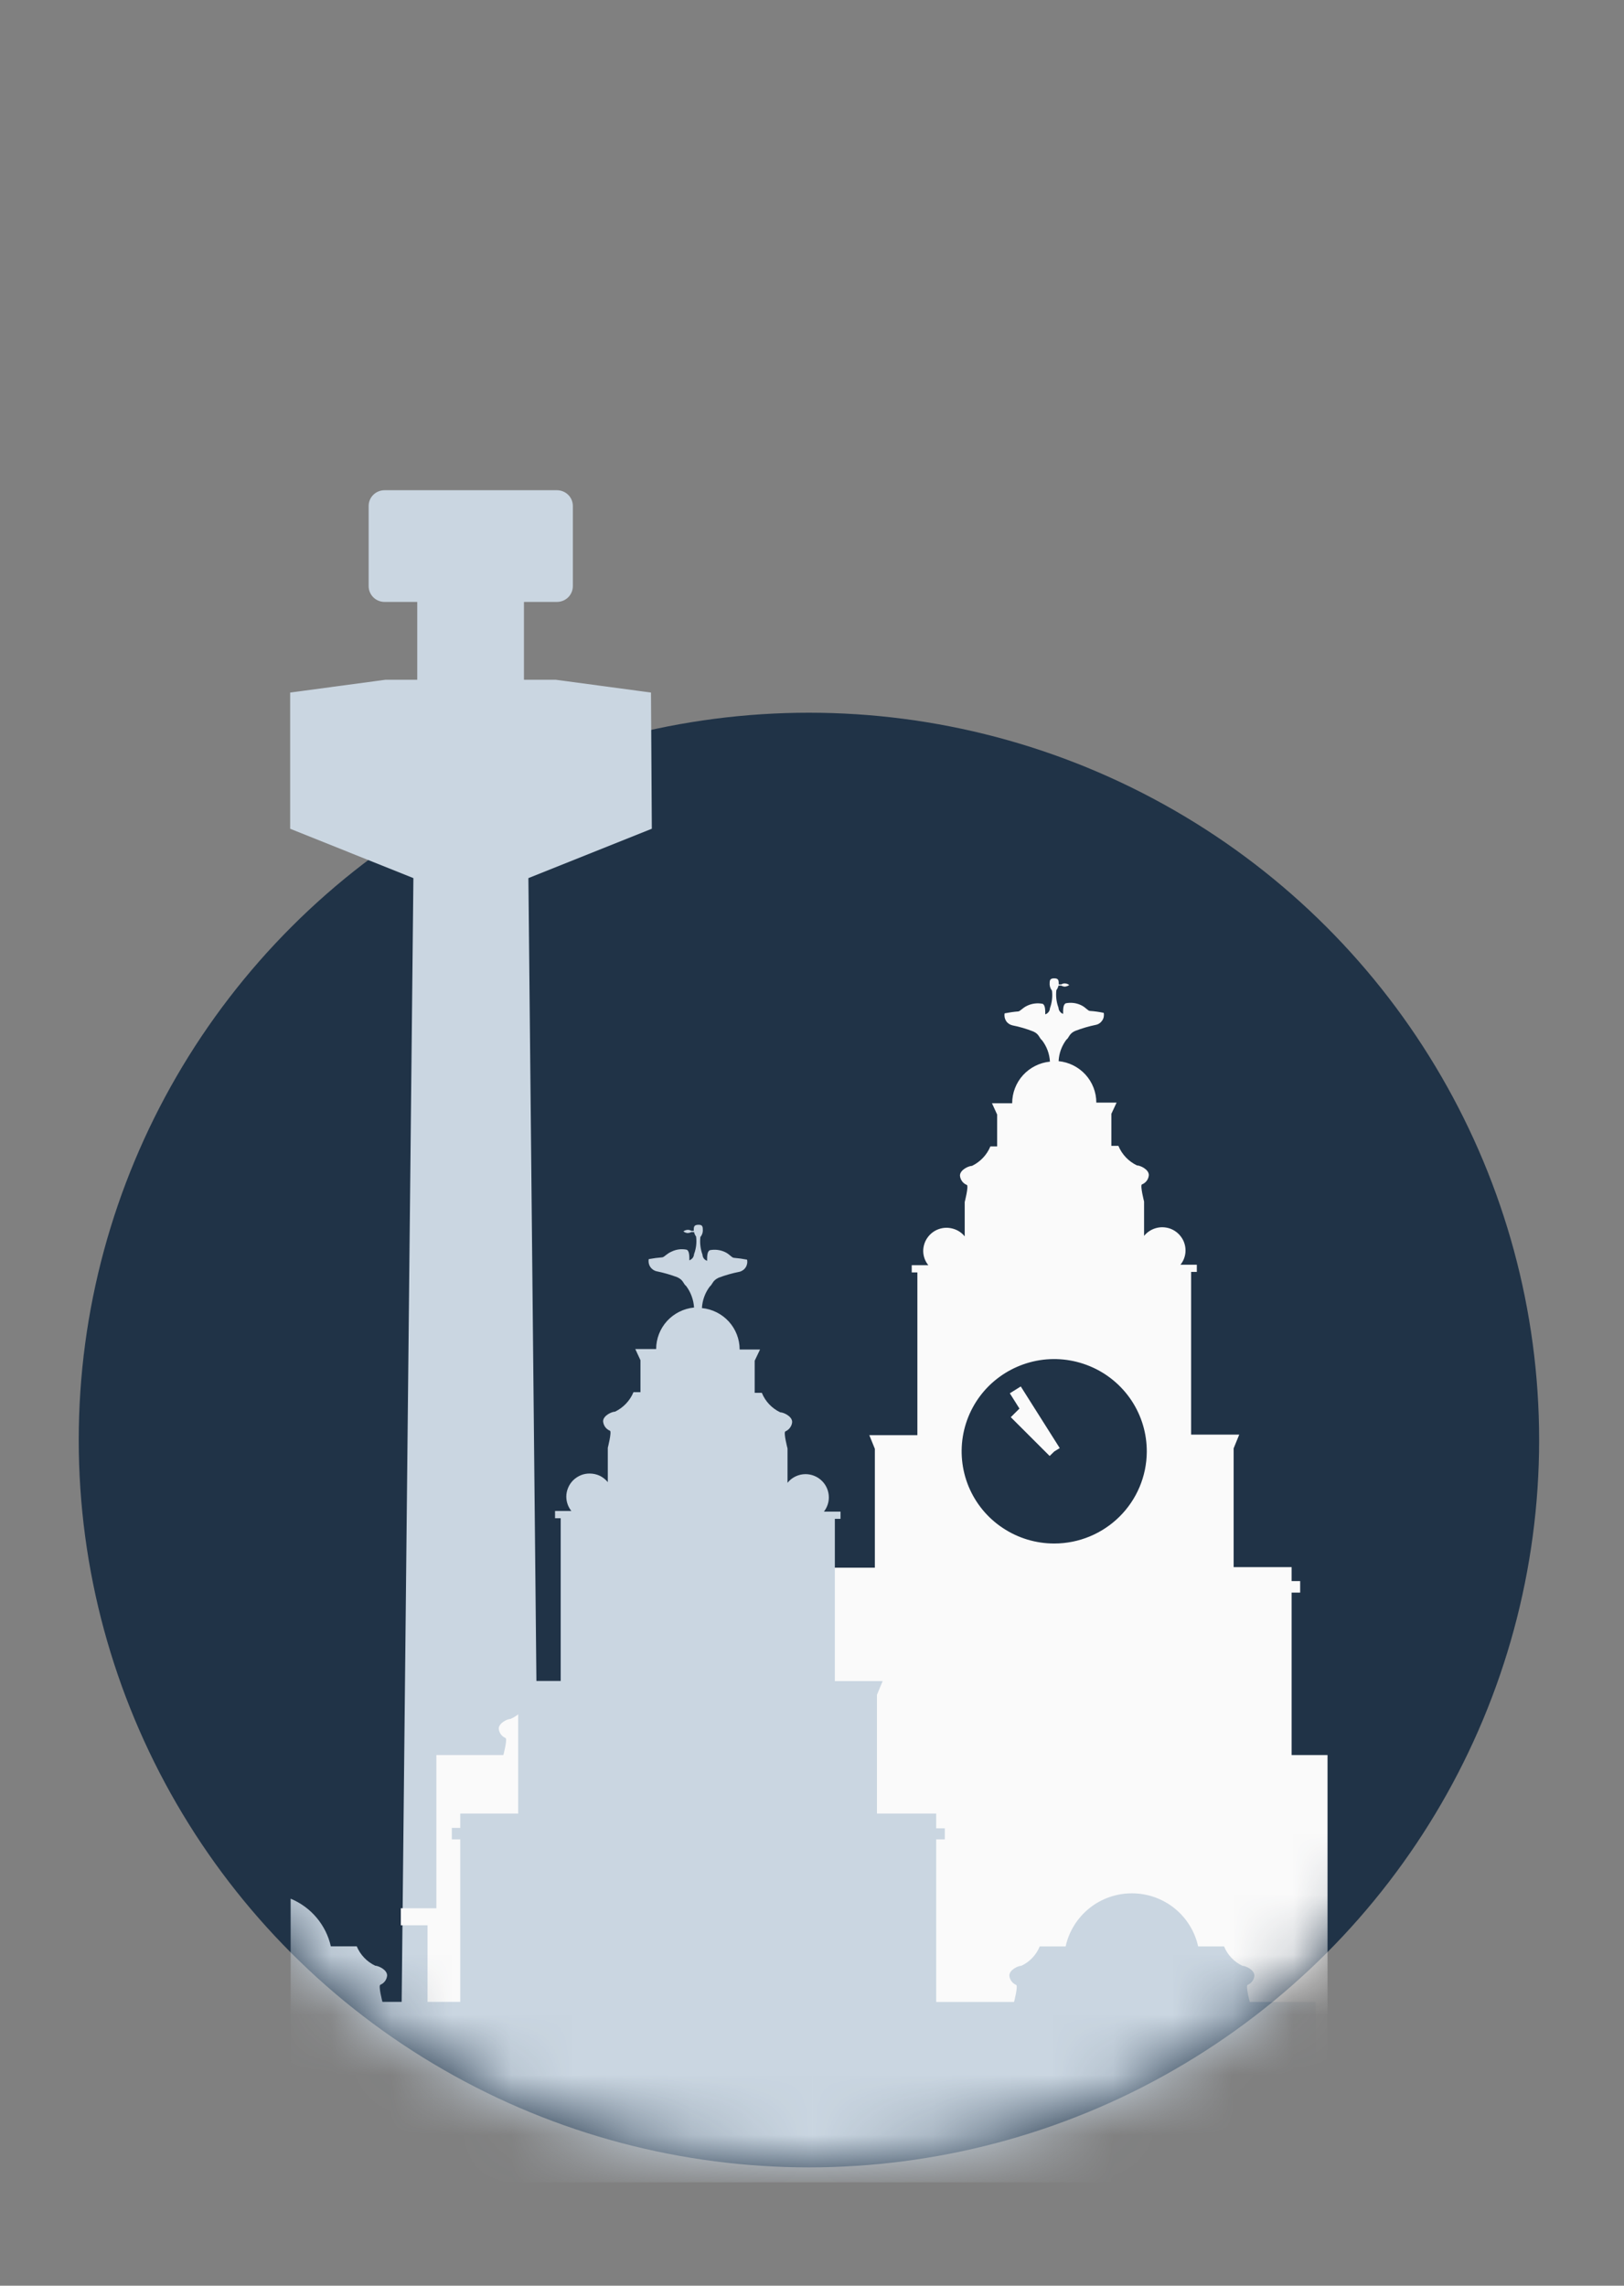 <svg width="27" height="38" viewBox="0 0 27 38" fill="none" xmlns="http://www.w3.org/2000/svg">
<rect x="0" y="0" width="27" height="38" fill="#808080" stroke="none"/>
<ellipse cx="13.449" cy="23.941" rx="12.14" ry="12.092" fill="#203347"/>
<mask id="mask0_63_117054" style="mask-type:alpha" maskUnits="userSpaceOnUse" x="1" y="2" width="25" height="35">
<path fill-rule="evenodd" clip-rule="evenodd" d="M25.589 2.761H3.996V16.353C2.315 18.428 1.309 21.067 1.309 23.941C1.309 30.619 6.744 36.032 13.449 36.032C20.154 36.032 25.589 30.619 25.589 23.941C25.589 21.934 25.098 20.042 24.23 18.376H25.589V2.761Z" fill="#C4C4C4"/>
</mask>
<g mask="url(#mask0_63_117054)">
<path d="M10.823 11.514L9.239 11.301H8.711V10.007H9.26C9.33 10.007 9.398 9.979 9.447 9.93C9.497 9.88 9.524 9.813 9.524 9.744V8.413C9.524 8.343 9.497 8.276 9.447 8.227C9.398 8.178 9.33 8.15 9.26 8.15H6.393C6.323 8.15 6.255 8.178 6.206 8.227C6.156 8.276 6.129 8.343 6.129 8.413V9.744C6.129 9.813 6.156 9.88 6.206 9.93C6.255 9.979 6.323 10.007 6.393 10.007H6.937V11.301H6.409L4.824 11.514V13.778L6.873 14.599L6.649 36.051H8.999L8.785 14.599L10.837 13.778L10.823 11.514Z" fill="#CAD6E1"/>
<path fill-rule="evenodd" clip-rule="evenodd" d="M21.474 26.477V29.178H22.071V34.132C22.071 34.701 21.844 35.247 21.439 35.65C21.035 36.053 20.487 36.279 19.915 36.279H7.108V32.008H6.664V31.725H7.255V29.178H8.369C8.369 29.178 8.438 28.916 8.406 28.895C8.374 28.882 8.347 28.861 8.327 28.834C8.307 28.806 8.295 28.774 8.292 28.74C8.292 28.644 8.438 28.577 8.49 28.577C8.632 28.514 8.744 28.398 8.803 28.255H9.234C9.288 28.005 9.428 27.78 9.628 27.62C9.828 27.459 10.078 27.371 10.335 27.371C10.592 27.371 10.842 27.459 11.043 27.62C11.243 27.78 11.382 28.005 11.437 28.255H11.868C11.925 28.397 12.035 28.512 12.174 28.577C12.228 28.579 12.372 28.644 12.372 28.74C12.369 28.774 12.357 28.806 12.337 28.834C12.317 28.861 12.29 28.882 12.258 28.895C12.226 28.916 12.295 29.178 12.295 29.178H13.588V26.471H13.448V26.286H13.582V26.063H14.545V24.087L14.453 23.86H15.252V21.154H15.158V21.034H15.434C15.379 20.967 15.35 20.884 15.349 20.798C15.35 20.718 15.374 20.64 15.421 20.575C15.467 20.51 15.533 20.46 15.608 20.434C15.684 20.407 15.766 20.405 15.843 20.427C15.92 20.448 15.989 20.493 16.039 20.555V19.984C16.039 19.984 16.106 19.722 16.076 19.701C16.044 19.688 16.016 19.667 15.995 19.639C15.975 19.611 15.962 19.578 15.96 19.544C15.96 19.448 16.106 19.383 16.16 19.383C16.298 19.316 16.407 19.201 16.466 19.059H16.578V18.529L16.492 18.342H16.828C16.828 18.169 16.892 18.003 17.008 17.875C17.124 17.748 17.284 17.667 17.456 17.65C17.449 17.521 17.403 17.397 17.324 17.294C17.305 17.279 17.294 17.261 17.283 17.243C17.264 17.212 17.244 17.178 17.177 17.148C17.066 17.104 16.95 17.07 16.833 17.047C16.789 17.037 16.751 17.011 16.727 16.974C16.703 16.936 16.694 16.891 16.703 16.847C16.779 16.832 16.855 16.821 16.932 16.815C16.948 16.811 16.964 16.798 16.984 16.782C17.008 16.763 17.038 16.738 17.083 16.718C17.161 16.682 17.25 16.672 17.335 16.689C17.378 16.71 17.378 16.791 17.378 16.864C17.4 16.857 17.419 16.843 17.433 16.825C17.447 16.807 17.455 16.785 17.456 16.762C17.49 16.668 17.502 16.568 17.49 16.47C17.467 16.44 17.453 16.404 17.451 16.366C17.451 16.302 17.451 16.265 17.527 16.265C17.602 16.265 17.602 16.302 17.602 16.366H17.645C17.663 16.355 17.683 16.349 17.703 16.349C17.73 16.351 17.755 16.36 17.777 16.375C17.756 16.391 17.73 16.401 17.703 16.403C17.683 16.402 17.663 16.396 17.645 16.386H17.598C17.592 16.413 17.58 16.439 17.563 16.461C17.551 16.56 17.563 16.66 17.598 16.753C17.599 16.776 17.607 16.798 17.621 16.816C17.634 16.835 17.654 16.849 17.675 16.856L17.675 16.846C17.675 16.776 17.675 16.7 17.719 16.68C17.804 16.663 17.892 16.673 17.971 16.71C18.012 16.729 18.041 16.753 18.064 16.773C18.087 16.792 18.104 16.807 18.122 16.807C18.198 16.812 18.275 16.823 18.35 16.839C18.359 16.882 18.351 16.928 18.326 16.965C18.302 17.002 18.264 17.029 18.221 17.038C18.103 17.062 17.988 17.096 17.876 17.139C17.81 17.169 17.789 17.203 17.77 17.234C17.759 17.253 17.749 17.27 17.729 17.285C17.651 17.389 17.606 17.513 17.6 17.642C17.772 17.659 17.931 17.739 18.047 17.866C18.163 17.994 18.227 18.159 18.227 18.331H18.564L18.477 18.518V19.05H18.594C18.653 19.193 18.763 19.308 18.902 19.375C18.954 19.375 19.1 19.439 19.1 19.536C19.098 19.57 19.085 19.603 19.065 19.631C19.044 19.658 19.016 19.68 18.984 19.692C18.954 19.714 19.021 19.976 19.021 19.976V20.547C19.071 20.485 19.14 20.44 19.217 20.418C19.294 20.396 19.376 20.399 19.452 20.425C19.527 20.452 19.593 20.501 19.639 20.567C19.686 20.632 19.71 20.71 19.71 20.79C19.71 20.875 19.681 20.959 19.626 21.026H19.898V21.146H19.803V23.851H20.603L20.51 24.079V26.054H21.474V26.286H21.616V26.477H21.474ZM16.672 25.403C16.926 25.572 17.224 25.662 17.529 25.661C17.935 25.661 18.324 25.5 18.612 25.215C18.9 24.93 19.063 24.543 19.066 24.139C19.068 23.835 18.98 23.538 18.812 23.284C18.644 23.031 18.404 22.832 18.123 22.715C17.841 22.597 17.532 22.565 17.232 22.623C16.933 22.682 16.658 22.827 16.441 23.041C16.225 23.255 16.078 23.529 16.018 23.826C15.958 24.124 15.988 24.433 16.104 24.714C16.221 24.995 16.418 25.235 16.672 25.403ZM16.789 23.164L16.971 23.05L17.619 24.075L17.529 24.13L17.451 24.206L16.805 23.561L16.949 23.418L16.789 23.164Z" fill="#FAFAFA"/>
<path d="M6.981 36.279H19.916C20.328 36.279 20.731 36.161 21.078 35.939C21.425 35.718 21.701 35.402 21.873 35.029V33.283H20.778C20.778 33.283 20.709 33.022 20.741 33C20.773 32.987 20.8 32.966 20.82 32.939C20.84 32.911 20.852 32.879 20.855 32.846C20.855 32.747 20.711 32.684 20.657 32.682C20.518 32.617 20.409 32.502 20.351 32.36H19.92C19.865 32.11 19.726 31.886 19.526 31.725C19.325 31.564 19.076 31.477 18.818 31.477C18.561 31.477 18.311 31.564 18.111 31.725C17.911 31.886 17.771 32.11 17.717 32.36H17.286C17.228 32.502 17.119 32.617 16.98 32.682C16.928 32.682 16.781 32.747 16.781 32.846C16.784 32.879 16.796 32.911 16.817 32.939C16.837 32.966 16.864 32.987 16.895 33C16.928 33.022 16.859 33.283 16.859 33.283H15.565V30.58H15.708V30.396H15.565V30.151H14.58V28.176L14.675 27.948H13.88V25.251H13.974V25.131H13.698C13.751 25.063 13.78 24.98 13.78 24.895C13.78 24.792 13.739 24.694 13.667 24.622C13.594 24.549 13.495 24.508 13.392 24.508C13.335 24.508 13.278 24.521 13.226 24.546C13.174 24.571 13.128 24.607 13.093 24.652V24.081C13.093 24.081 13.024 23.819 13.056 23.798C13.088 23.784 13.115 23.763 13.135 23.735C13.155 23.707 13.168 23.675 13.17 23.641C13.17 23.544 13.024 23.48 12.972 23.48C12.833 23.414 12.723 23.298 12.666 23.156H12.547V22.623L12.636 22.436H12.297C12.297 22.264 12.233 22.099 12.117 21.971C12.001 21.844 11.842 21.764 11.67 21.747C11.677 21.618 11.722 21.494 11.799 21.391C11.851 21.348 11.842 21.292 11.948 21.242C12.06 21.2 12.175 21.167 12.293 21.144C12.336 21.134 12.374 21.107 12.398 21.069C12.422 21.031 12.43 20.985 12.42 20.942C12.349 20.928 12.277 20.918 12.205 20.912C12.166 20.912 12.133 20.852 12.052 20.815C11.974 20.779 11.886 20.768 11.801 20.785C11.756 20.807 11.756 20.888 11.756 20.961C11.734 20.954 11.715 20.94 11.701 20.922C11.688 20.903 11.68 20.881 11.679 20.858C11.645 20.765 11.633 20.665 11.644 20.566C11.669 20.537 11.683 20.501 11.685 20.463C11.685 20.399 11.685 20.36 11.61 20.362C11.534 20.364 11.534 20.399 11.534 20.463H11.493C11.476 20.452 11.456 20.446 11.435 20.446C11.409 20.447 11.383 20.456 11.362 20.472C11.383 20.489 11.408 20.498 11.435 20.5C11.455 20.498 11.475 20.493 11.493 20.483H11.539C11.545 20.51 11.556 20.535 11.573 20.558C11.586 20.656 11.574 20.757 11.539 20.85C11.537 20.873 11.53 20.895 11.516 20.913C11.502 20.931 11.483 20.945 11.461 20.953C11.461 20.88 11.461 20.798 11.418 20.777C11.333 20.759 11.246 20.77 11.168 20.807C11.084 20.843 11.051 20.893 11.015 20.903C10.938 20.909 10.862 20.919 10.786 20.933C10.777 20.977 10.786 21.023 10.81 21.06C10.834 21.098 10.872 21.125 10.915 21.135C11.033 21.159 11.148 21.192 11.26 21.234C11.366 21.283 11.355 21.339 11.409 21.382C11.486 21.486 11.531 21.61 11.539 21.738C11.366 21.755 11.207 21.835 11.09 21.962C10.974 22.09 10.909 22.256 10.909 22.428H10.562L10.648 22.614V23.145H10.532C10.473 23.287 10.364 23.402 10.226 23.469C10.172 23.469 10.027 23.534 10.027 23.63C10.03 23.664 10.042 23.697 10.062 23.725C10.082 23.752 10.11 23.774 10.142 23.787C10.172 23.808 10.105 24.07 10.105 24.07V24.641C10.069 24.597 10.023 24.56 9.972 24.535C9.92 24.511 9.863 24.498 9.805 24.498C9.754 24.497 9.703 24.507 9.656 24.526C9.609 24.546 9.566 24.574 9.529 24.61C9.493 24.646 9.464 24.689 9.445 24.736C9.425 24.783 9.415 24.833 9.415 24.884C9.416 24.97 9.445 25.053 9.499 25.12H9.228V25.241H9.322V27.946H8.523L8.615 28.173V30.151H7.652V30.389H7.512V30.58H7.652V33.281H6.358C6.358 33.281 6.289 33.019 6.322 32.998C6.353 32.986 6.381 32.964 6.401 32.937C6.421 32.91 6.433 32.877 6.436 32.843C6.436 32.745 6.291 32.682 6.238 32.68C6.099 32.614 5.99 32.499 5.931 32.358H5.5C5.461 32.182 5.379 32.019 5.263 31.881C5.147 31.743 4.999 31.635 4.832 31.566V34.142C4.835 34.709 5.062 35.251 5.465 35.651C5.867 36.052 6.413 36.277 6.981 36.279Z" fill="#CAD6E1"/>
</g>
</svg>
